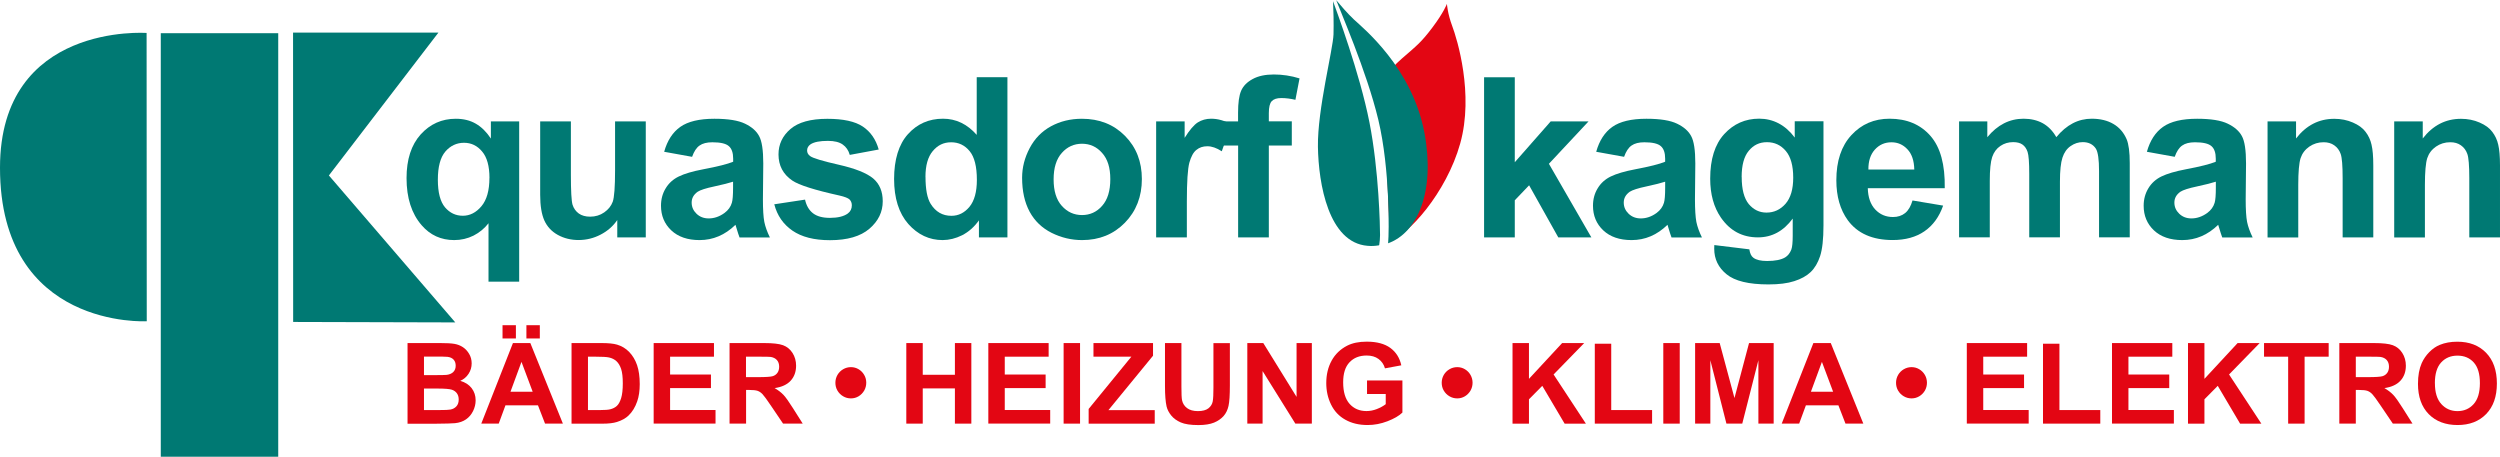 <?xml version="1.0" encoding="UTF-8"?><svg id="Ebene_1" xmlns="http://www.w3.org/2000/svg" viewBox="0 0 497.43 90.88"><defs><style>.cls-1{fill-rule:evenodd;}.cls-1,.cls-2{fill:#007973;}.cls-3{fill:#e30613;}</style></defs><path class="cls-3" d="M81.09,68.26h6.47c1.28,0,2.24.05,2.86.16.63.11,1.19.33,1.69.66.5.33.91.78,1.24,1.34s.5,1.18.5,1.88c0,.75-.2,1.44-.61,2.07-.41.63-.96,1.1-1.66,1.41.99.28,1.74.77,2.27,1.46.53.69.79,1.49.79,2.42,0,.73-.17,1.44-.51,2.13-.34.69-.81,1.24-1.4,1.65-.59.41-1.32.67-2.19.76-.54.06-1.86.09-3.94.11h-5.51v-16.03ZM84.36,70.93v3.71h2.14c1.27,0,2.06-.02,2.37-.05.56-.07,1-.26,1.32-.57.32-.32.48-.73.48-1.25s-.14-.9-.41-1.21c-.28-.31-.69-.5-1.23-.56-.32-.04-1.25-.05-2.79-.05h-1.88ZM84.36,77.3v4.29h3.02c1.18,0,1.92-.03,2.24-.1.49-.09.88-.3,1.19-.64.31-.34.46-.79.46-1.36,0-.48-.12-.89-.35-1.22-.24-.34-.58-.58-1.02-.73-.45-.15-1.41-.23-2.9-.23h-2.64Z"/><path class="cls-3" d="M112,84.29h-3.55l-1.41-3.64h-6.47l-1.34,3.64h-3.47l6.3-16.03h3.46l6.48,16.03ZM99.99,67.34v-2.64h2.66v2.64h-2.66ZM105.99,77.95l-2.23-5.95-2.19,5.95h4.42ZM104.74,67.34v-2.64h2.67v2.64h-2.67Z"/><path class="cls-3" d="M113.72,68.26h5.97c1.35,0,2.37.1,3.08.31.95.28,1.76.77,2.44,1.48.68.71,1.19,1.57,1.55,2.6.35,1.03.53,2.29.53,3.79,0,1.32-.17,2.46-.5,3.41-.4,1.17-.98,2.11-1.73,2.83-.57.55-1.33.97-2.3,1.28-.72.23-1.69.34-2.89.34h-6.15v-16.03ZM116.99,70.97v10.62h2.44c.91,0,1.57-.05,1.98-.15.53-.13.97-.35,1.32-.67.35-.31.63-.83.86-1.55.22-.72.33-1.7.33-2.94s-.11-2.19-.33-2.86c-.22-.66-.53-1.18-.93-1.55s-.9-.62-1.51-.75c-.46-.1-1.35-.15-2.68-.15h-1.47Z"/><path class="cls-3" d="M130.06,84.29v-16.03h12v2.71h-8.73v3.55h8.13v2.7h-8.13v4.36h9.04v2.7h-12.31Z"/><path class="cls-3" d="M145.16,84.29v-16.03h6.88c1.73,0,2.99.14,3.77.43.78.29,1.41.8,1.88,1.54.47.74.71,1.58.71,2.53,0,1.2-.36,2.2-1.07,2.98-.71.78-1.78,1.28-3.2,1.48.71.41,1.29.86,1.75,1.34.46.49,1.08,1.36,1.86,2.6l1.98,3.13h-3.91l-2.36-3.49c-.84-1.25-1.41-2.03-1.72-2.36-.31-.33-.64-.55-.98-.67-.35-.12-.89-.18-1.64-.18h-.66v6.69h-3.27ZM148.42,75.04h2.42c1.57,0,2.55-.07,2.94-.2.39-.13.7-.36.92-.68.22-.32.33-.72.33-1.2,0-.54-.15-.98-.44-1.31-.29-.33-.7-.54-1.23-.63-.27-.04-1.06-.05-2.38-.05h-2.55v4.07Z"/><path class="cls-3" d="M180.33,84.29v-16.03h3.27v6.31h6.4v-6.31h3.27v16.03h-3.27v-7.01h-6.4v7.01h-3.27Z"/><path class="cls-3" d="M196.65,84.29v-16.03h12v2.71h-8.73v3.55h8.13v2.7h-8.13v4.36h9.04v2.7h-12.31Z"/><path class="cls-3" d="M211.63,84.29v-16.03h3.27v16.03h-3.27Z"/><path class="cls-3" d="M216.61,84.29v-2.92l8.5-10.4h-7.54v-2.71h11.85v2.52l-8.87,10.82h9.21v2.7h-13.15Z"/><path class="cls-3" d="M231.8,68.26h3.27v8.68c0,1.38.04,2.27.12,2.68.14.66.47,1.18,1,1.58s1.25.6,2.16.6,1.63-.19,2.1-.56c.47-.38.75-.84.85-1.38s.14-1.46.14-2.72v-8.87h3.27v8.42c0,1.92-.09,3.29-.27,4.08-.18.79-.5,1.47-.98,2.01s-1.11.98-1.9,1.31c-.79.32-1.83.49-3.11.49-1.55,0-2.72-.18-3.52-.53-.8-.35-1.43-.81-1.89-1.38-.46-.57-.77-1.16-.92-1.78-.21-.92-.32-2.28-.32-4.07v-8.55Z"/><path class="cls-3" d="M248.18,84.29v-16.03h3.18l6.62,10.71v-10.71h3.04v16.03h-3.28l-6.52-10.46v10.46h-3.04Z"/><path class="cls-3" d="M272,78.4v-2.7h7.04v6.39c-.68.66-1.68,1.23-2.98,1.73-1.3.5-2.61.75-3.95.75-1.69,0-3.17-.35-4.43-1.06-1.26-.7-2.2-1.71-2.84-3.02s-.95-2.73-.95-4.27c0-1.67.35-3.15,1.06-4.45.71-1.3,1.74-2.29,3.1-2.99,1.04-.53,2.33-.8,3.88-.8,2.01,0,3.58.42,4.71,1.25s1.86,1.99,2.18,3.46l-3.25.6c-.23-.79-.66-1.41-1.29-1.87-.63-.46-1.41-.68-2.36-.68-1.43,0-2.56.45-3.41,1.35s-1.26,2.23-1.26,3.99c0,1.9.43,3.33,1.28,4.28.85.95,1.97,1.43,3.36,1.43.68,0,1.37-.13,2.06-.4.69-.27,1.28-.59,1.77-.97v-2.03h-3.74Z"/><path class="cls-3" d="M300.95,84.29v-16.03h3.27v7.12l6.6-7.12h4.39l-6.09,6.25,6.43,9.79h-4.23l-4.45-7.53-2.65,2.68v4.85h-3.27Z"/><path class="cls-3" d="M317.32,84.29v-15.9h3.27v13.2h8.13v2.7h-11.39Z"/><path class="cls-3" d="M330.95,84.29v-16.03h3.27v16.03h-3.27Z"/><path class="cls-3" d="M337.28,84.29v-16.03h4.89l2.94,10.94,2.9-10.94h4.9v16.03h-3.04v-12.62l-3.21,12.62h-3.15l-3.2-12.62v12.62h-3.04Z"/><path class="cls-3" d="M370.76,84.29h-3.56l-1.41-3.64h-6.47l-1.34,3.64h-3.47l6.3-16.03h3.46l6.48,16.03ZM364.74,77.95l-2.23-5.95-2.19,5.95h4.42Z"/><path class="cls-3" d="M391.34,84.29v-16.03h12v2.71h-8.73v3.55h8.12v2.7h-8.12v4.36h9.04v2.7h-12.31Z"/><path class="cls-3" d="M406.5,84.29v-15.9h3.27v13.2h8.13v2.7h-11.39Z"/><path class="cls-3" d="M420.23,84.29v-16.03h12v2.71h-8.73v3.55h8.12v2.7h-8.12v4.36h9.04v2.7h-12.31Z"/><path class="cls-3" d="M435.35,84.29v-16.03h3.27v7.12l6.6-7.12h4.39l-6.09,6.25,6.43,9.79h-4.23l-4.45-7.53-2.65,2.68v4.85h-3.27Z"/><path class="cls-3" d="M455.28,84.29v-13.32h-4.8v-2.71h12.86v2.71h-4.79v13.32h-3.27Z"/><path class="cls-3" d="M465.46,84.29v-16.03h6.88c1.73,0,2.99.14,3.77.43.78.29,1.41.8,1.88,1.54.47.74.71,1.58.71,2.53,0,1.2-.36,2.2-1.07,2.98s-1.78,1.28-3.2,1.48c.71.41,1.29.86,1.75,1.34.46.49,1.08,1.36,1.86,2.6l1.98,3.13h-3.91l-2.36-3.49c-.84-1.25-1.41-2.03-1.72-2.36-.31-.33-.64-.55-.98-.67-.35-.12-.89-.18-1.65-.18h-.66v6.69h-3.27ZM468.73,75.04h2.42c1.57,0,2.55-.07,2.94-.2.39-.13.7-.36.92-.68.22-.32.33-.72.33-1.2,0-.54-.15-.98-.44-1.31-.29-.33-.7-.54-1.23-.63-.26-.04-1.06-.05-2.38-.05h-2.55v4.07Z"/><path class="cls-3" d="M481.11,76.37c0-1.63.25-3,.74-4.11.37-.82.87-1.55,1.51-2.2.64-.65,1.33-1.13,2.09-1.44,1.01-.42,2.17-.63,3.49-.63,2.38,0,4.29.73,5.72,2.2s2.15,3.5,2.15,6.11-.71,4.61-2.13,6.08c-1.42,1.46-3.32,2.19-5.7,2.19s-4.32-.73-5.74-2.18c-1.42-1.46-2.13-3.46-2.13-6.01ZM484.48,76.26c0,1.82.42,3.19,1.27,4.13.85.94,1.92,1.41,3.22,1.41s2.37-.46,3.21-1.39c.84-.93,1.25-2.32,1.25-4.18s-.41-3.21-1.22-4.11-1.89-1.36-3.24-1.36-2.43.46-3.26,1.37-1.24,2.29-1.24,4.14Z"/><rect class="cls-2" x="31.99" y="6.61" width="23.37" height="84.27"/><path class="cls-2" d="M0,33.37c0,32.22,29.2,30.55,29.2,30.55l-.03-57.36S0,4.43,0,33.37"/><polygon class="cls-2" points="58.31 6.49 58.33 64.06 90.59 64.15 65.44 34.91 87.23 6.49 58.31 6.49"/><path class="cls-1" d="M97.2,56.03v-11.61c-.8,1.03-1.79,1.85-2.98,2.46-1.19.59-2.47.89-3.85.89-2.62,0-4.78-.99-6.48-2.96-2-2.31-3-5.43-3-9.37,0-3.71.94-6.6,2.8-8.68,1.89-2.09,4.22-3.13,7-3.13,1.54,0,2.86.33,3.98.98,1.13.65,2.13,1.64,3,2.96v-3.41h5.63v31.88h-6.11ZM97.39,35.41c0-2.36-.49-4.12-1.46-5.26-.96-1.16-2.16-1.74-3.61-1.74s-2.72.59-3.72,1.76c-.99,1.17-1.48,3.04-1.48,5.59s.48,4.37,1.43,5.5c.96,1.12,2.14,1.67,3.54,1.67s2.64-.63,3.7-1.89c1.06-1.26,1.59-3.14,1.59-5.63"/><path class="cls-2" d="M122.82,47.24v-3.46c-.84,1.23-1.95,2.2-3.33,2.91-1.36.71-2.81,1.06-4.33,1.07-1.55,0-2.94-.34-4.17-1.02-1.23-.68-2.12-1.64-2.68-2.87-.55-1.23-.83-2.94-.83-5.11v-14.61h6.11v10.61c0,3.25.11,5.24.33,5.98.23.73.65,1.31,1.24,1.74.59.42,1.35.63,2.26.63,1.04,0,1.98-.28,2.8-.85.83-.58,1.39-1.29,1.7-2.13.3-.85.46-2.93.46-6.24v-9.74h6.11v23.09h-5.67Z"/><path class="cls-1" d="M137.69,31.2l-5.54-1c.62-2.23,1.7-3.89,3.22-4.96,1.52-1.07,3.78-1.61,6.78-1.61,2.72,0,4.75.33,6.09.98,1.33.64,2.27,1.46,2.8,2.46.55.99.83,2.8.83,5.46l-.07,7.13c0,2.03.09,3.53.28,4.5.2.96.57,1.99,1.11,3.09h-6.04c-.16-.4-.35-1.01-.59-1.8-.1-.37-.18-.6-.22-.72-1.04,1.01-2.16,1.78-3.35,2.28-1.19.51-2.46.76-3.8.76-2.38,0-4.26-.65-5.63-1.94-1.36-1.29-2.04-2.92-2.04-4.89,0-1.31.31-2.46.94-3.48.62-1.03,1.49-1.81,2.61-2.35,1.13-.55,2.75-1.03,4.87-1.43,2.86-.54,4.84-1.04,5.94-1.5v-.61c0-1.17-.29-2.01-.87-2.5-.58-.51-1.67-.76-3.28-.76-1.09,0-1.94.22-2.54.65-.61.42-1.1,1.17-1.48,2.24M145.87,36.15c-.78.26-2.02.57-3.72.94-1.7.36-2.81.72-3.33,1.06-.8.57-1.2,1.28-1.2,2.15s.32,1.6.96,2.22c.64.62,1.45.94,2.43.94,1.1,0,2.15-.36,3.15-1.09.74-.55,1.23-1.22,1.46-2.02.16-.52.24-1.51.24-2.98v-1.22Z"/><path class="cls-2" d="M154.05,40.65l6.13-.93c.26,1.19.79,2.1,1.59,2.72.8.61,1.91.91,3.35.91,1.58,0,2.77-.29,3.57-.87.54-.4.8-.95.8-1.63,0-.46-.15-.85-.44-1.15-.3-.29-.98-.56-2.04-.8-4.93-1.09-8.05-2.08-9.37-2.98-1.83-1.25-2.74-2.98-2.74-5.2,0-2,.79-3.68,2.37-5.04,1.58-1.36,4.03-2.04,7.35-2.04,3.16,0,5.51.51,7.05,1.54,1.54,1.03,2.6,2.55,3.17,4.57l-5.76,1.07c-.25-.9-.72-1.59-1.41-2.07-.68-.48-1.66-.72-2.93-.72-1.61,0-2.76.22-3.46.68-.46.32-.69.73-.69,1.24,0,.43.2.81.61,1.11.55.41,2.45.98,5.7,1.72,3.26.74,5.54,1.65,6.83,2.72,1.28,1.09,1.91,2.6,1.91,4.55,0,2.12-.88,3.94-2.65,5.46-1.77,1.52-4.39,2.28-7.85,2.28-3.15,0-5.64-.64-7.48-1.91-1.83-1.27-3.02-3.01-3.59-5.2"/><path class="cls-1" d="M200.46,47.24h-5.68v-3.39c-.94,1.32-2.06,2.3-3.35,2.96-1.28.64-2.57.95-3.87.96-2.65,0-4.93-1.07-6.83-3.2-1.88-2.15-2.83-5.13-2.83-8.96s.92-6.89,2.76-8.92c1.84-2.04,4.17-3.07,6.98-3.07,2.58,0,4.81,1.07,6.7,3.22v-11.48h6.11v31.88ZM184.15,35.2c0,2.46.34,4.25,1.02,5.35.99,1.59,2.36,2.39,4.13,2.39,1.41,0,2.6-.59,3.59-1.78.99-1.2,1.48-2.99,1.48-5.37,0-2.65-.48-4.56-1.44-5.72-.96-1.17-2.18-1.76-3.68-1.76s-2.67.58-3.65,1.74c-.97,1.15-1.46,2.86-1.46,5.15"/><path class="cls-1" d="M203.37,35.37c0-2.03.5-3.99,1.5-5.89,1-1.9,2.41-3.35,4.24-4.35,1.84-1,3.89-1.5,6.15-1.5,3.49,0,6.35,1.14,8.59,3.41,2.23,2.26,3.35,5.12,3.35,8.59s-1.13,6.39-3.39,8.7c-2.25,2.29-5.08,3.44-8.5,3.44-2.12,0-4.14-.48-6.07-1.44-1.91-.96-3.37-2.36-4.37-4.2-1-1.86-1.5-4.11-1.5-6.76M209.64,35.7c0,2.29.54,4.05,1.63,5.26,1.09,1.22,2.43,1.83,4.02,1.83s2.93-.61,4-1.83c1.09-1.22,1.63-2.99,1.63-5.31s-.54-4-1.63-5.22c-1.07-1.22-2.41-1.83-4-1.83s-2.94.61-4.02,1.83c-1.09,1.22-1.63,2.97-1.63,5.26"/><path class="cls-2" d="M236.15,47.24h-6.11v-23.09h5.67v3.28c.97-1.55,1.84-2.57,2.61-3.07.78-.49,1.67-.74,2.65-.74,1.39,0,2.73.39,4.02,1.15l-1.89,5.33c-1.03-.67-1.99-1-2.87-1s-1.58.24-2.17.72c-.6.46-1.06,1.31-1.41,2.54-.33,1.23-.5,3.81-.5,7.74v7.13Z"/><path class="cls-2" d="M242.95,24.15h3.39v-1.74c0-1.94.2-3.39.61-4.35.42-.96,1.18-1.73,2.29-2.33,1.11-.61,2.52-.91,4.22-.91s3.44.26,5.11.78l-.82,4.26c-.97-.23-1.91-.35-2.81-.35s-1.52.21-1.91.63c-.38.41-.57,1.19-.57,2.37v1.63h4.57v4.81h-4.57v18.29h-6.11v-18.29h-3.39v-4.81Z"/><polygon class="cls-2" points="295.29 47.24 295.29 15.37 301.4 15.37 301.4 32.28 308.55 24.15 316.08 24.15 308.19 32.59 316.64 47.24 310.06 47.24 304.25 36.87 301.4 39.85 301.4 47.24 295.29 47.24"/><path class="cls-1" d="M323.15,31.2l-5.55-1c.62-2.23,1.7-3.89,3.22-4.96,1.52-1.07,3.78-1.61,6.78-1.61,2.73,0,4.76.33,6.09.98,1.33.64,2.27,1.46,2.8,2.46.55.99.83,2.8.83,5.46l-.07,7.13c0,2.03.1,3.53.28,4.5.2.96.57,1.99,1.11,3.09h-6.05c-.16-.4-.35-1.01-.59-1.8-.1-.37-.17-.6-.21-.72-1.05,1.01-2.16,1.78-3.35,2.28-1.19.51-2.46.76-3.81.76-2.38,0-4.26-.65-5.63-1.94-1.36-1.29-2.04-2.92-2.04-4.89,0-1.31.31-2.46.94-3.48.62-1.03,1.49-1.81,2.61-2.35,1.13-.55,2.76-1.03,4.87-1.43,2.86-.54,4.83-1.04,5.94-1.5v-.61c0-1.17-.29-2.01-.87-2.5-.58-.51-1.67-.76-3.28-.76-1.09,0-1.93.22-2.54.65-.61.42-1.1,1.17-1.48,2.24M331.33,36.15c-.78.26-2.02.57-3.72.94-1.7.36-2.8.72-3.33,1.06-.8.57-1.2,1.28-1.2,2.15s.32,1.6.96,2.22c.64.62,1.45.94,2.43.94,1.1,0,2.15-.36,3.15-1.09.74-.55,1.22-1.22,1.46-2.02.16-.52.24-1.51.24-2.98v-1.22Z"/><path class="cls-1" d="M341.09,48.76l6.98.85c.12.81.38,1.37.8,1.67.58.44,1.49.65,2.74.65,1.59,0,2.79-.24,3.59-.72.53-.32.94-.83,1.22-1.54.19-.51.28-1.44.28-2.81v-3.37c-1.83,2.49-4.13,3.74-6.92,3.74-3.1,0-5.56-1.31-7.37-3.94-1.42-2.07-2.13-4.65-2.13-7.74,0-3.87.93-6.83,2.79-8.87,1.87-2.04,4.19-3.07,6.96-3.07s5.21,1.25,7.07,3.76v-3.24h5.72v20.72c0,2.72-.23,4.76-.67,6.11-.45,1.35-1.08,2.41-1.89,3.18-.81.77-1.9,1.37-3.26,1.8-1.35.44-3.06.65-5.13.65-3.91,0-6.69-.67-8.33-2.02-1.64-1.33-2.46-3.03-2.46-5.09,0-.2,0-.45.02-.74M346.55,35.22c0,2.45.47,4.25,1.41,5.39.96,1.13,2.13,1.69,3.52,1.69,1.49,0,2.75-.58,3.78-1.74,1.03-1.18,1.54-2.91,1.54-5.2,0-2.39-.49-4.17-1.48-5.33-.98-1.16-2.23-1.74-3.74-1.74s-2.68.57-3.63,1.72c-.94,1.13-1.41,2.86-1.41,5.2"/><path class="cls-1" d="M380.54,39.89l6.09,1.02c-.78,2.23-2.02,3.94-3.72,5.11-1.68,1.16-3.79,1.74-6.33,1.74-4.01,0-6.99-1.31-8.92-3.94-1.52-2.1-2.28-4.75-2.28-7.96,0-3.83,1-6.82,3-8.98,2-2.17,4.53-3.26,7.59-3.26,3.43,0,6.14,1.14,8.13,3.41,1.99,2.26,2.93,5.73,2.85,10.41h-15.31c.04,1.81.54,3.23,1.48,4.24.94,1,2.12,1.5,3.53,1.5.96,0,1.76-.26,2.41-.78.65-.52,1.14-1.36,1.48-2.52M380.89,33.72c-.04-1.77-.5-3.11-1.37-4.02-.87-.93-1.93-1.39-3.17-1.39-1.33,0-2.43.49-3.31,1.46-.87.97-1.3,2.29-1.28,3.96h9.14Z"/><path class="cls-2" d="M389.79,24.15h5.63v3.15c2.01-2.45,4.41-3.67,7.2-3.68,1.48,0,2.76.31,3.85.91,1.09.61,1.98,1.53,2.68,2.76,1.01-1.23,2.11-2.15,3.28-2.76,1.17-.61,2.43-.91,3.76-.91,1.7,0,3.13.35,4.31,1.04,1.17.68,2.05,1.69,2.63,3.02.42.99.63,2.58.63,4.78v14.76h-6.11v-13.2c0-2.29-.21-3.77-.63-4.44-.57-.87-1.44-1.3-2.61-1.3-.86,0-1.66.26-2.41.78-.76.52-1.3,1.29-1.63,2.31-.33,1-.5,2.59-.5,4.76v11.09h-6.11v-12.65c0-2.25-.11-3.69-.33-4.35-.22-.65-.56-1.14-1.02-1.46-.45-.32-1.07-.48-1.85-.48-.94,0-1.79.25-2.54.76-.76.51-1.3,1.24-1.63,2.2-.32.96-.48,2.54-.48,4.76v11.22h-6.11v-23.09Z"/><path class="cls-1" d="M432.71,31.2l-5.54-1c.62-2.23,1.7-3.89,3.22-4.96,1.52-1.07,3.78-1.61,6.78-1.61,2.73,0,4.76.33,6.09.98,1.33.64,2.27,1.46,2.81,2.46.55.99.83,2.8.83,5.46l-.07,7.13c0,2.03.09,3.53.28,4.5.2.96.57,1.99,1.11,3.09h-6.05c-.16-.4-.35-1.01-.59-1.8-.1-.37-.17-.6-.22-.72-1.04,1.01-2.16,1.78-3.35,2.28-1.19.51-2.46.76-3.81.76-2.38,0-4.26-.65-5.63-1.94-1.36-1.29-2.04-2.92-2.04-4.89,0-1.31.32-2.46.94-3.48.62-1.03,1.49-1.81,2.6-2.35,1.13-.55,2.76-1.03,4.87-1.43,2.86-.54,4.83-1.04,5.94-1.5v-.61c0-1.17-.29-2.01-.87-2.5-.58-.51-1.67-.76-3.28-.76-1.09,0-1.94.22-2.54.65-.61.42-1.1,1.17-1.48,2.24M440.89,36.15c-.78.26-2.02.57-3.72.94-1.7.36-2.8.72-3.33,1.06-.8.57-1.2,1.28-1.2,2.15s.32,1.6.96,2.22c.64.62,1.45.94,2.43.94,1.1,0,2.15-.36,3.16-1.09.74-.55,1.22-1.22,1.46-2.02.16-.52.24-1.51.24-2.98v-1.22Z"/><path class="cls-2" d="M472.23,47.24h-6.11v-11.78c0-2.49-.13-4.1-.39-4.83-.26-.74-.69-1.31-1.28-1.72-.58-.41-1.28-.61-2.11-.61-1.06,0-2,.29-2.85.87-.84.58-1.42,1.35-1.74,2.31-.3.96-.46,2.73-.46,5.31v10.46h-6.11v-23.09h5.67v3.39c2.02-2.61,4.55-3.91,7.61-3.91,1.35,0,2.58.25,3.7.74,1.11.48,1.96,1.09,2.52,1.85.58.75.98,1.61,1.19,2.56.23.96.35,2.33.35,4.11v14.35Z"/><path class="cls-2" d="M497.43,47.24h-6.11v-11.78c0-2.49-.13-4.1-.39-4.83-.26-.74-.69-1.31-1.28-1.72-.58-.41-1.28-.61-2.11-.61-1.06,0-2.01.29-2.85.87-.84.58-1.42,1.35-1.74,2.31-.3.96-.46,2.73-.46,5.31v10.46h-6.11v-23.09h5.68v3.39c2.02-2.61,4.55-3.91,7.61-3.91,1.35,0,2.58.25,3.7.74,1.11.48,1.96,1.09,2.52,1.85.58.75.98,1.61,1.19,2.56.23.96.35,2.33.35,4.11v14.35Z"/><path class="cls-3" d="M275.24,15.63c1.18-1.51,2.35-2.82,3.66-3.95,3.06-2.65,3.9-3.27,6.14-6.25s2.86-4.66,2.86-4.66c0,0,.11,1.91,1.06,4.44.96,2.54,4.34,13.49,1.58,23.34-2.75,9.85-10.47,18.41-13.99,19.28l-1.31-32.2Z"/><path class="cls-1" d="M265.84,0c.85,1.02,2.32,2.72,3.52,3.85,1.8,1.69,11.63,9.58,14.07,22.61,2.19,11.77-1.44,19.87-7.24,21.95,0,0,0-.17.02-.26.17-1.58.39-14.44-1.96-24.3-2.32-9.71-7.74-22.02-8.39-23.84"/><path class="cls-2" d="M265.24.24c.65,1.82,5.31,14.3,7.24,24.1,1.9,9.65,2.11,20.86,2.11,22.44,0,.66-.07,1.34-.16,1.94l-.05.09c-.85.14-1.39.17-2.28.1-7.74-.63-9.76-12.3-9.87-19.71s3.01-19.39,3.1-22.36c.06-2.12-.01-5.03-.09-6.59"/><path class="cls-3" d="M172.36,76.16c0,.56-.14,1.08-.41,1.56-.28.47-.65.85-1.11,1.13-.47.28-.97.42-1.53.42s-1.08-.14-1.55-.42c-.48-.28-.85-.66-1.13-1.13-.28-.47-.41-1-.41-1.56s.14-1.08.41-1.56c.28-.47.65-.85,1.13-1.13.48-.28.99-.42,1.55-.42s1.06.14,1.53.42c.47.28.84.66,1.11,1.13.28.47.41,1,.41,1.56"/><path class="cls-3" d="M293,76.16c0,.56-.14,1.08-.41,1.56-.28.47-.65.85-1.11,1.13-.47.28-.98.42-1.53.42s-1.08-.14-1.55-.42c-.48-.28-.85-.66-1.13-1.13-.28-.47-.41-1-.41-1.56s.14-1.08.41-1.56c.28-.47.65-.85,1.13-1.13.48-.28.99-.42,1.55-.42s1.06.14,1.53.42c.47.28.84.66,1.11,1.13.27.47.41,1,.41,1.56"/><path class="cls-3" d="M383.41,76.16c0,.56-.14,1.08-.41,1.56-.28.47-.65.85-1.12,1.13-.47.28-.98.42-1.53.42s-1.08-.14-1.55-.42c-.48-.28-.85-.66-1.13-1.13-.28-.47-.41-1-.41-1.56s.14-1.08.41-1.56c.28-.47.65-.85,1.13-1.13.48-.28.99-.42,1.55-.42s1.06.14,1.53.42c.47.28.84.66,1.12,1.13.27.47.41,1,.41,1.56"/></svg>
